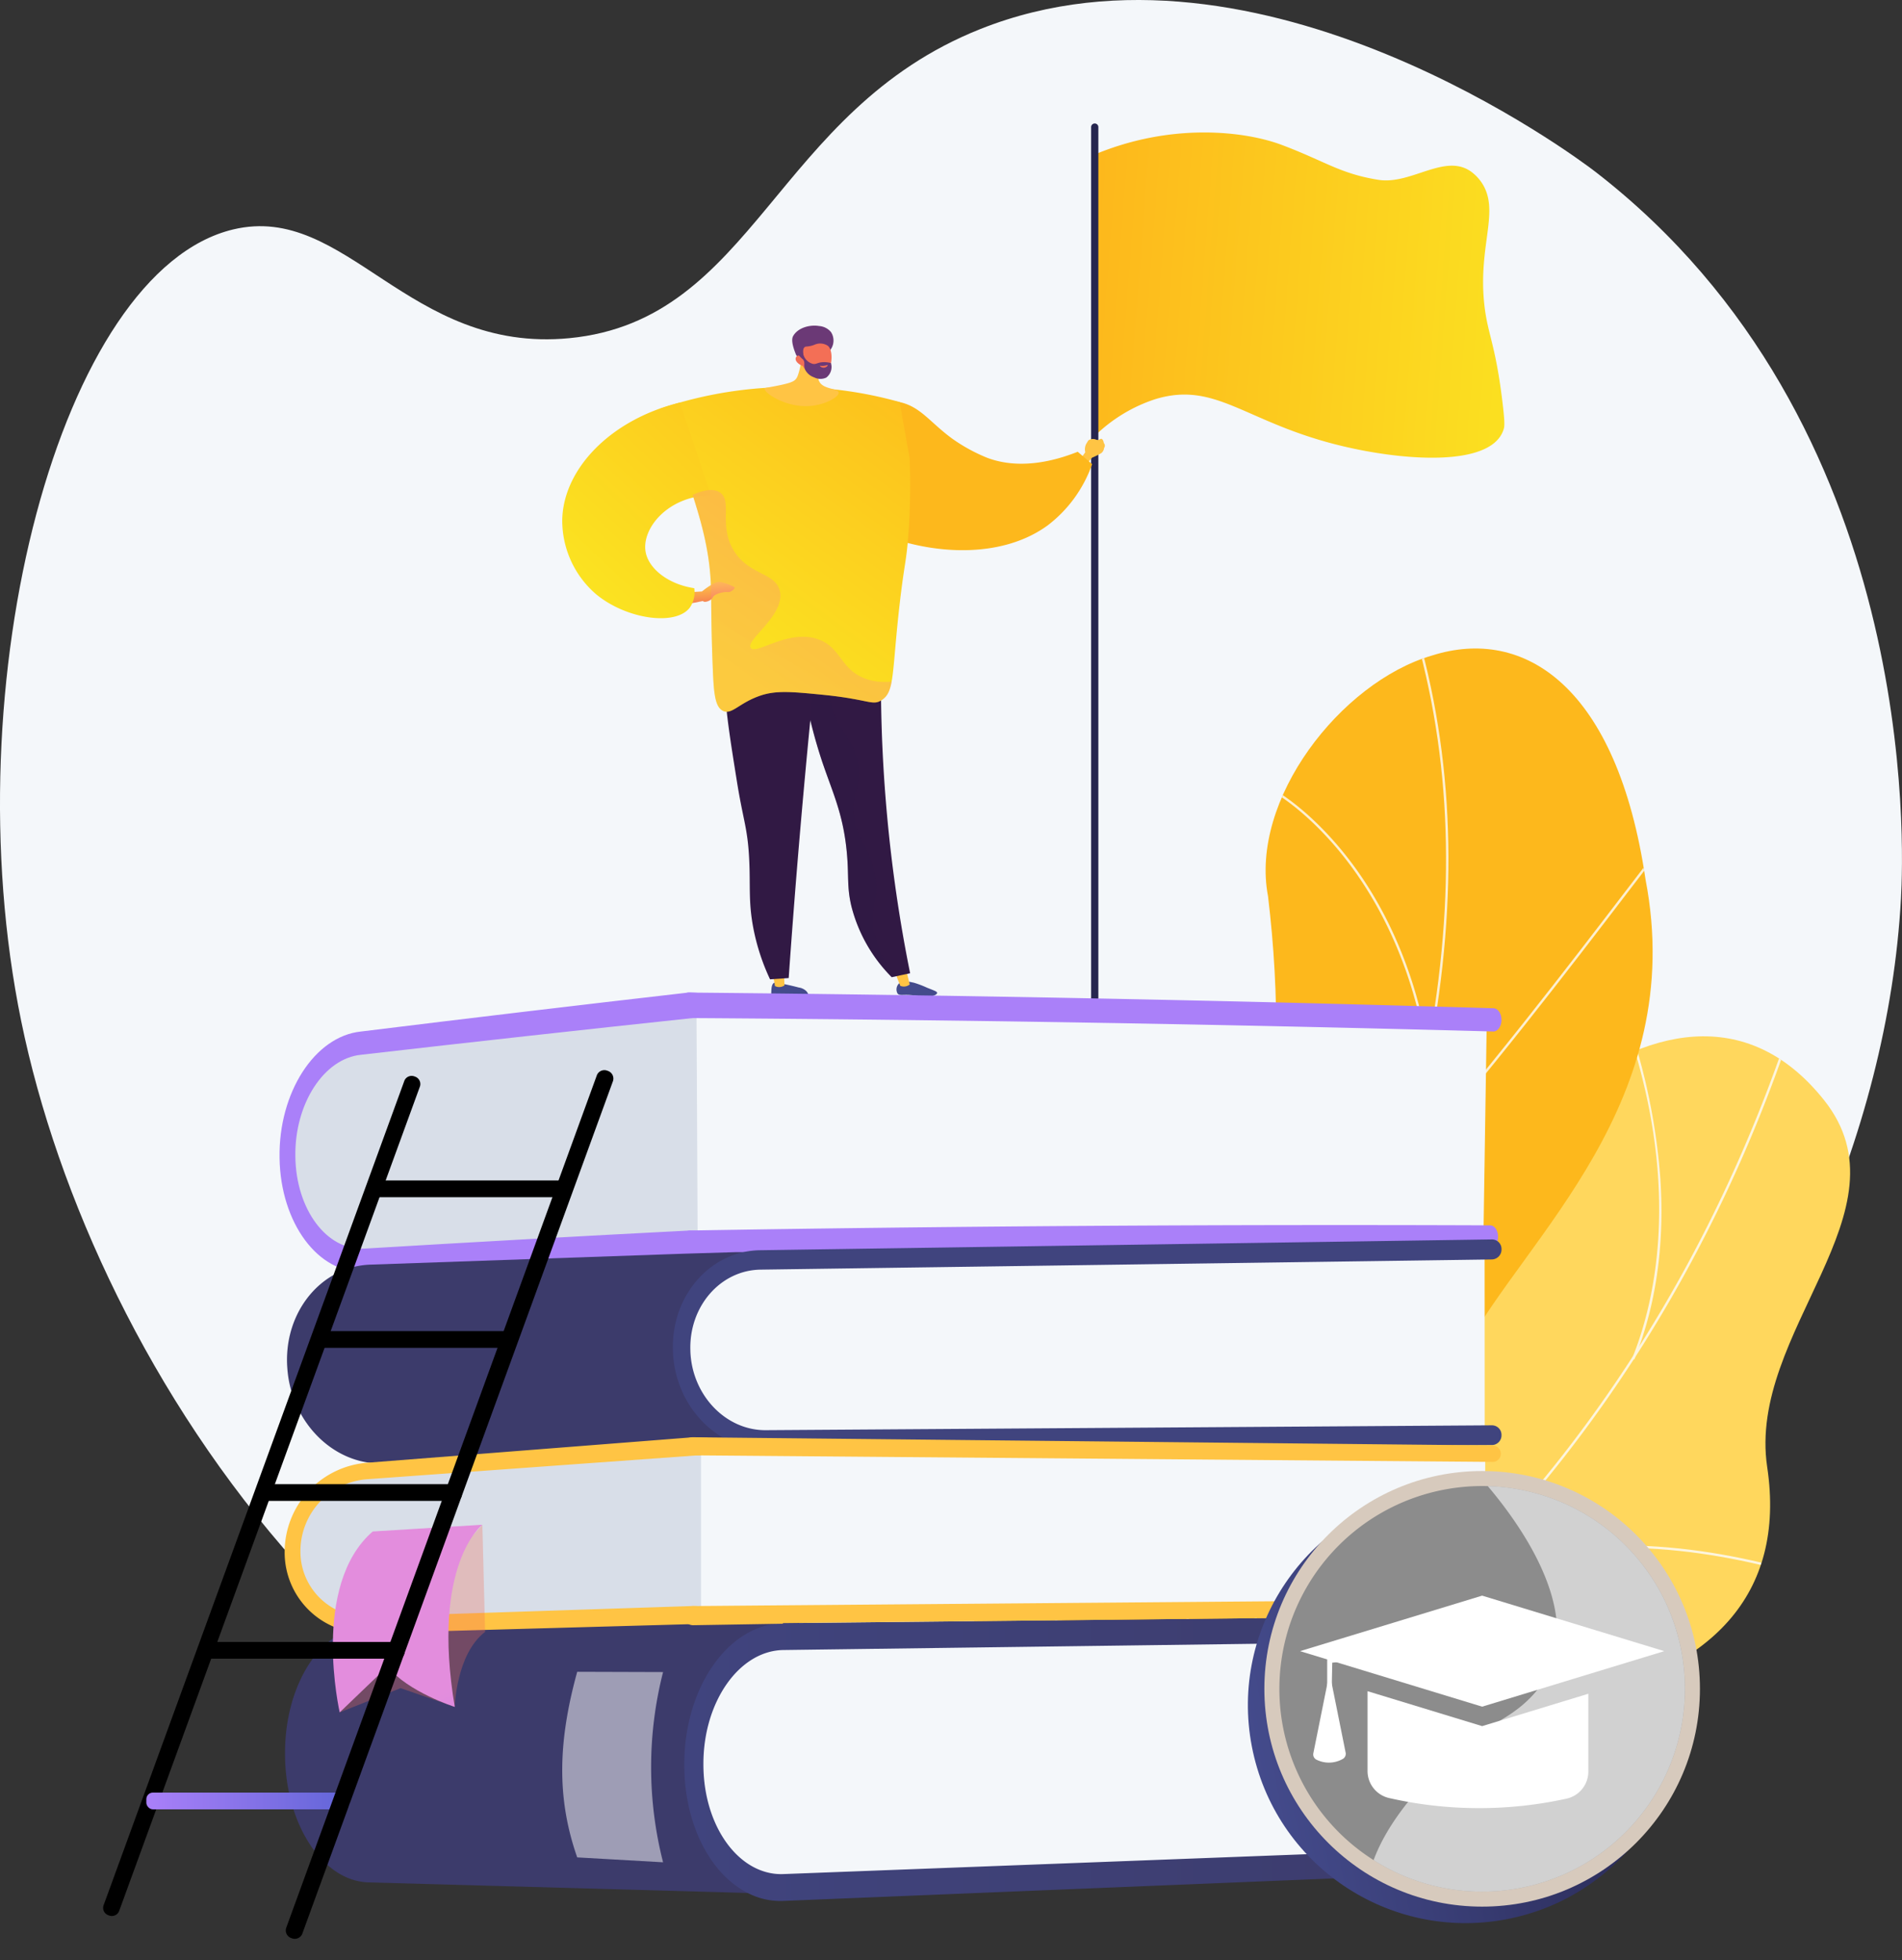 <svg xmlns="http://www.w3.org/2000/svg" xmlns:xlink="http://www.w3.org/1999/xlink" width="368" height="379.249" viewBox="0 0 368 379.249"><rect x="0" y="0" width="368" height="379.249" fill="#333333" stroke="none"/><defs><clipPath id="clip-path"><rect id="SVGID" width="218.341" height="240.082" fill="none"></rect></clipPath><clipPath id="clip-path-2"><path id="SVGID-2" data-name="SVGID" d="M-601.257-780.884c.021,18.618-.726,37.562-.806,56.311,9.81,4.076,21.449,8.632,27.686-3.033,8.671-16.218,40.714-13.183,54.943-8.958,17.609,5.229,56.723,12.994,56.67-14.017-.044-22.487-8.987-36.325,17.935-41.816s41.71-20.2,38-45.071c-3.908-26.177,28.088-49.58,10.963-71.032-29.837-37.379-79.571,18.962-88.681,55.671s-26.227,22.595-51.606,22.186c-34.646-.555-17.22,37.234-33.356,47.513C-582.165-775.07-588.681-779.4-601.257-780.884Z" transform="translate(602.063 920.796)" fill="none"></path></clipPath><clipPath id="clip-path-3"><path id="SVGID-3" data-name="SVGID" d="M-527.243-680.976q-20.434-3-40.815-6.948c-.221.2-4.687-29.411,9.378-44.941,27.815-30.083,9.079-57.083,3.735-73.081-8.553-22.56-4.169-49.979,20.678-44.844,24.208,4.422,27.88-45.414,23.7-83.806-3.567-18.687,14.064-41.36,31.658-46.541,17.961-5.741,35.886,6.01,41.379,43.256,8.316,43.126-23.158,69.133-34.812,90.754-11.468,21.225,15.208,38.4-6.263,57.206-18.061,16.711-40.823,28.723-32.5,49.713C-502.541-719.454-504.589-702.488-527.243-680.976Z" transform="translate(568.904 982.517)" fill="none"></path></clipPath><linearGradient id="linear-gradient" x1="1.122" y1="0.536" x2="0.01" y2="0.466" gradientUnits="objectBoundingBox"><stop offset="0" stop-color="#fbe421"></stop><stop offset="1" stop-color="#fdb81c"></stop></linearGradient><linearGradient id="linear-gradient-2" x1="-256.812" y1="563.564" x2="-256.212" y2="565.296" gradientUnits="objectBoundingBox"><stop offset="0" stop-color="#ffc444"></stop><stop offset="0.996" stop-color="#f36f56"></stop></linearGradient><linearGradient id="linear-gradient-3" x1="-24.175" y1="108.189" x2="-23.502" y2="105.326" xlink:href="#linear-gradient"></linearGradient><linearGradient id="linear-gradient-4" x1="229.293" y1="-4.017" x2="230.283" y2="-4.017" gradientUnits="objectBoundingBox"><stop offset="0" stop-color="#444b8c"></stop><stop offset="0.996" stop-color="#26264f"></stop></linearGradient><linearGradient id="linear-gradient-5" x1="472.056" y1="-13.158" x2="473.364" y2="-14.957" xlink:href="#linear-gradient-2"></linearGradient><linearGradient id="linear-gradient-6" x1="140.147" y1="-38.893" x2="141.113" y2="-38.893" xlink:href="#linear-gradient-4"></linearGradient><linearGradient id="linear-gradient-7" x1="350.437" y1="-26.176" x2="351.497" y2="-28.065" xlink:href="#linear-gradient-2"></linearGradient><linearGradient id="linear-gradient-8" x1="0.265" y1="0.845" x2="0.905" y2="-0.295" xlink:href="#linear-gradient"></linearGradient><linearGradient id="linear-gradient-9" x1="6.266" y1="-5.13" x2="6.321" y2="-6.899" xlink:href="#linear-gradient-2"></linearGradient><linearGradient id="linear-gradient-10" x1="95.681" y1="-24.782" x2="95.004" y2="-26.331" gradientUnits="objectBoundingBox"><stop offset="0" stop-color="#311944"></stop><stop offset="1" stop-color="#6b3976"></stop></linearGradient><linearGradient id="linear-gradient-11" x1="-49.166" y1="-42.902" x2="-49.201" y2="-39.74" xlink:href="#linear-gradient-2"></linearGradient><linearGradient id="linear-gradient-12" x1="112.942" y1="-34.493" x2="112.139" y2="-36.62" xlink:href="#linear-gradient-10"></linearGradient><linearGradient id="linear-gradient-13" x1="491.161" y1="-458.866" x2="491.344" y2="-453.964" gradientUnits="objectBoundingBox"><stop offset="0" stop-color="#ffc444"></stop><stop offset="1" stop-color="#f36f56"></stop></linearGradient><linearGradient id="linear-gradient-14" x1="0.422" y1="0.122" x2="0.581" y2="1.148" xlink:href="#linear-gradient-2"></linearGradient><linearGradient id="linear-gradient-15" x1="0.277" y1="0.954" x2="1.355" y2="-0.762" xlink:href="#linear-gradient"></linearGradient><linearGradient id="linear-gradient-16" x1="0.317" y1="0.83" x2="1.122" y2="-0.839" gradientUnits="objectBoundingBox"><stop offset="0" stop-color="#ff9085"></stop><stop offset="1" stop-color="#fb6fbb"></stop></linearGradient><linearGradient id="linear-gradient-17" x1="21.799" y1="0.49" x2="22.91" y2="0.511" gradientUnits="objectBoundingBox"><stop offset="0" stop-color="#aa80f9"></stop><stop offset="0.996" stop-color="#6165d7"></stop></linearGradient><linearGradient id="linear-gradient-18" x1="6.392" y1="-13.022" x2="4.638" y2="-16.469" xlink:href="#linear-gradient-17"></linearGradient><linearGradient id="linear-gradient-19" x1="6.452" y1="-16.489" x2="4.699" y2="-20.8" xlink:href="#linear-gradient-17"></linearGradient><linearGradient id="linear-gradient-20" x1="21.75" y1="-0.351" x2="21.445" y2="2.052" gradientUnits="objectBoundingBox"><stop offset="0" stop-color="#40447e"></stop><stop offset="0.996" stop-color="#3c3b6b"></stop></linearGradient><linearGradient id="linear-gradient-21" x1="12.7" y1="0.5" x2="13.7" y2="0.5" xlink:href="#linear-gradient-20"></linearGradient><linearGradient id="linear-gradient-22" x1="21.076" y1="-0.274" x2="20.725" y2="1.886" xlink:href="#linear-gradient-20"></linearGradient><linearGradient id="linear-gradient-23" x1="0" y1="0.5" x2="1" y2="0.5" xlink:href="#linear-gradient-20"></linearGradient><linearGradient id="linear-gradient-24" x1="21.878" y1="0.485" x2="22.989" y2="0.515" xlink:href="#linear-gradient-2"></linearGradient><linearGradient id="linear-gradient-25" x1="6.482" y1="-20.702" x2="4.73" y2="-26.103" xlink:href="#linear-gradient-2"></linearGradient><linearGradient id="linear-gradient-26" x1="-6.407" y1="-19.817" x2="-8.159" y2="-24.971" xlink:href="#linear-gradient-2"></linearGradient><linearGradient id="linear-gradient-27" x1="72.57" y1="0.755" x2="72.315" y2="0.459" xlink:href="#linear-gradient-2"></linearGradient><linearGradient id="linear-gradient-28" x1="0.683" y1="0.923" x2="1.256" y2="2.441" gradientUnits="objectBoundingBox"><stop offset="0.004" stop-color="#e38ddd"></stop><stop offset="1" stop-color="#9571f6"></stop></linearGradient><linearGradient id="linear-gradient-29" x1="0" y1="0.5" x2="1" y2="0.5" xlink:href="#linear-gradient-17"></linearGradient><linearGradient id="linear-gradient-31" x1="0" y1="0.5" x2="1" y2="0.5" xlink:href="#linear-gradient-4"></linearGradient></defs><g id="Group_55602" data-name="Group 55602" transform="translate(722.738 1085.727)"><path id="Path_109048" data-name="Path 109048" d="M-533.043-1080.115c-39.84,15.842-43.656,56.336-79.527,59.811-31.257,3.028-43.137-26.284-65.068-21.032-33.409,8-54.414,87.649-41,153.141,13.854,67.623,72.065,157.522,168.5,163.657,108.272,6.888,190.2-96.548,195.2-187.319.541-9.816,3.735-92.066-59.146-140.653C-417.221-1054.936-479.185-1101.529-533.043-1080.115Z" transform="translate(0 0)" fill="#f4f7fa"></path><g id="Group_54692" data-name="Group 54692" transform="translate(-579.24 -965.593)"><g id="Group_54691" data-name="Group 54691" transform="translate(0)" clip-path="url(#clip-path)"><g id="Group_54690" data-name="Group 54690" transform="translate(3.191 5.325)"><g id="Group_54685" data-name="Group 54685" transform="translate(0 75.026)"><g id="Group_54684" data-name="Group 54684"><path id="Path_109049" data-name="Path 109049" d="M-581.228-725.006c-2.449-1.157-6.756-5.833-7.376-7.515-4.127-11.193-13.216-31.647-8.634-43.4.781-2.007,10.539-.948,12.427-2.412,6.385-.834,8.651-.728,14.332-4.5,16.768-11.145-1.291-48.1,33.527-47.774,25.5.241,42.482,14.547,51.623-22.209s58.843-93.042,88.69-55.683c17.13,21.44-14.877,44.856-10.963,71.032,3.718,24.874-11.073,39.577-38,45.071s-17.964,19.315-17.936,41.818c.033,27.032-39,19.193-56.707,14.035C-534.506-740.694-573.623-741.646-581.228-725.006Z" transform="translate(602.831 920.797)" fill="#ffd75d"></path><g id="Group_54683" data-name="Group 54683"><g id="Group_54682" data-name="Group 54682" clip-path="url(#clip-path-2)"><g id="Group_54681" data-name="Group 54681" transform="translate(9.823 -7.003)" opacity="0.8" style="mix-blend-mode: soft-light;isolation: isolate"><path id="Path_109050" data-name="Path 109050" d="M-593.918-752.805l-.064-.458a217.392,217.392,0,0,0,64.561-19.649,225.175,225.175,0,0,0,54.126-37.032c31.875-29.34,56.473-68.206,71.135-112.4l.439.146c-14.688,44.266-39.329,83.2-71.26,112.592A225.614,225.614,0,0,1-529.219-772.5,217.837,217.837,0,0,1-593.918-752.805Z" transform="translate(593.982 927.466)" fill="#fcfdfe"></path><path id="Path_109051" data-name="Path 109051" d="M-471.887-766.7c-19.615-14.3-56.253-26.371-81.675-26.909l.01-.462c25.5.54,62.259,12.652,81.938,27Z" transform="translate(602.695 955.116)" fill="#fcfdfe"></path><path id="Path_109052" data-name="Path 109052" d="M-579.747-771.085l-.188-.422c12.071-5.411,20.943-16.713,26.368-33.595,3.976-12.371,6.043-27.4,6.143-44.658l.462,0c-.1,17.31-2.175,32.382-6.165,44.8C-558.593-787.948-567.549-776.551-579.747-771.085Z" transform="translate(597.01 943.112)" fill="#fcfdfe"></path><path id="Path_109053" data-name="Path 109053" d="M-492.442-831.764l-.21-.411c22.184-11.346,48.164-7.9,66.052-3l-.122.446C-444.531-839.6-470.389-843.042-492.442-831.764Z" transform="translate(615.826 945.266)" fill="#fcfdfe"></path><path id="Path_109054" data-name="Path 109054" d="M-462.044-857.046l-.429-.174c4.535-11.182,10.211-35.038-2.731-69.173l.433-.164A121.308,121.308,0,0,1-457-891.889C-456.177-879.051-457.874-867.328-462.044-857.046Z" transform="translate(621.743 926.557)" fill="#fcfdfe"></path></g></g></g></g></g><g id="Group_54689" data-name="Group 54689" transform="translate(40.308)"><g id="Group_54688" data-name="Group 54688"><g id="Group_54687" data-name="Group 54687" clip-path="url(#clip-path-3)"><path id="Path_109055" data-name="Path 109055" d="M-527.243-680.976q-20.434-3-40.815-6.948c-.221.2-4.687-29.411,9.378-44.941,27.815-30.083,9.079-57.083,3.735-73.081-8.466-22.543-4.014-46.955,18.93-47.316,25.448-.9,30.062-43.019,25.45-81.334-3.567-18.687,14.064-41.36,31.658-46.541,17.961-5.741,35.886,6.01,41.379,43.256,8.316,43.126-23.158,69.133-34.812,90.754-11.468,21.225,15.208,38.4-6.263,57.206-18.061,16.711-40.823,28.723-32.5,49.713C-502.541-719.454-504.589-702.488-527.243-680.976Z" transform="translate(568.904 982.517)" fill="#fdb81c"></path><g id="Group_54686" data-name="Group 54686" transform="translate(6.926 -9.147)" opacity="0.8" style="mix-blend-mode: soft-light;isolation: isolate"><path id="Path_109056" data-name="Path 109056" d="M-549.573-677.6l-.463,0c0-.263,13.01-62.54,35.459-123.171,3.1-9.819,6.468-19.72,9.725-29.3,8.722-25.641,17.74-52.156,22.024-78.559,4.788-29.514,3.081-56.1-5.217-81.267l.44-.145c8.322,25.243,10.033,51.9,5.233,81.486-4.289,26.441-13.314,52.974-22.042,78.633-3.255,9.574-6.622,19.473-9.726,29.3C-536.507-740.213-549.544-677.953-549.573-677.6Z" transform="translate(566.045 990.042)" fill="#fcfdfe"></path><path id="Path_109057" data-name="Path 109057" d="M-499.468-887.832l-.344-.309C-484.623-905.017-466.3-929-456.455-941.88c7.682-10.053,7.952-10.333,8.25-10.286l-.072.457.035-.229.088.209c-.387.254-3.717,4.612-7.933,10.129C-465.935-928.711-484.267-904.721-499.468-887.832Z" transform="translate(576.872 998.206)" fill="#fcfdfe"></path><path id="Path_109058" data-name="Path 109058" d="M-490.179-909.142c-3.148-19.376-11.133-32.114-17.279-39.39-6.844-8.1-13.01-11.515-13.632-11.572a.174.174,0,0,0,.1-.032l-.256-.385c.121-.08.28-.057.627.095,1.679.729,7.955,4.656,14.54,12.841,8.3,10.313,13.953,23.581,16.356,38.368Z" transform="translate(572.252 996.396)" fill="#fcfdfe"></path><path id="Path_109059" data-name="Path 109059" d="M-525.375-785.849l-.46-.055c2.143-18-2.052-37.364-12.468-57.549A167.423,167.423,0,0,0-558.888-874.1c-.569-.678-.8-.958-.868-1.071l.4-.232c.048.083.39.49.822,1.005a167.882,167.882,0,0,1,20.644,30.734C-527.432-823.4-523.221-803.944-525.375-785.849Z" transform="translate(563.95 1014.755)" fill="#fcfdfe"></path><path id="Path_109060" data-name="Path 109060" d="M-526.347-812.3l-.394-.243c16.32-26.367,50.721-28.2,51.015-28.111l.173.216-.159.227-.073-.215-.022.225h-.006C-476.416-840.2-510.168-838.441-526.347-812.3Zm50.488-28.348.073.219Z" transform="translate(571.067 1022.245)" fill="#fcfdfe"></path><path id="Path_109061" data-name="Path 109061" d="M-544.461-733.994l-.462-.017c.288-7.842-2.514-21.206-17.5-40.345-.8-1.022-.8-1.022-.782-1.158l.458.066-.23-.033.214-.083c.04.077.348.469.7.924C-546.985-755.392-544.17-741.912-544.461-733.994Z" transform="translate(563.206 1036.277)" fill="#fcfdfe"></path><path id="Path_109062" data-name="Path 109062" d="M-544.859-748.322l-.444-.129c1.724-5.951,8.514-17.611,34.611-28.847.362-.156.6-.255.678-.3l.211.412c-.086.045-.329.149-.707.312C-536.432-765.712-543.158-754.195-544.859-748.322Z" transform="translate(567.065 1035.839)" fill="#fcfdfe"></path></g></g></g></g></g></g></g><g id="Group_54699" data-name="Group 54699" transform="translate(-613.955 -1061.84)"><g id="Group_54695" data-name="Group 54695" transform="translate(102.323 0)"><g id="Group_54694" data-name="Group 54694"><path id="Path_109063" data-name="Path 109063" d="M-548.588-1060.305c14.973-6.314,29.253-4.611,36.382-1.928,8.428,3.171,11.223,5.552,18.685,6.749,6.632,1.065,13.517-5.853,18.686-.964a8.179,8.179,0,0,1,1.257,1.447c3.7,5.443-.671,12.017.54,23.5.619,5.876,2.117,7.507,3.5,18.8.526,4.295.417,4.927.27,5.424-2.266,7.62-20.233,6.181-32.879,2.892-17.435-4.533-23.047-12.136-34.5-8.678a30.162,30.162,0,0,0-11.858,7.232C-547.33-1023.905-549.756-1042.227-548.588-1060.305Z" transform="translate(549.103 1066.385)" fill="url(#linear-gradient)"></path><g id="Group_54693" data-name="Group 54693"><path id="Path_109064" data-name="Path 109064" d="M-548.365-890.343a.7.7,0,0,1-.7-.705v-174.323a.7.7,0,0,1,.7-.705.7.7,0,0,1,.7.705v174.323A.7.7,0,0,1-548.365-890.343Z" transform="translate(549.07 1066.076)" fill="#26264f"></path></g></g></g><g id="Group_54698" data-name="Group 54698" transform="translate(0 39.114)"><path id="Path_109065" data-name="Path 109065" d="M-551.033-1011.528l1.261-1.759a2.349,2.349,0,0,1,.168-1.6l.411-.676a1.545,1.545,0,0,1,1.557-.149.771.771,0,0,0,.688-.086c.6-.417.766.732.766.732a.754.754,0,0,1,.045.957,1.451,1.451,0,0,1-.54.991,15.1,15.1,0,0,1-1.8.888l-1.41,1.7Z" transform="translate(650.97 1037.782)" fill="url(#linear-gradient-2)"></path><path id="Path_109066" data-name="Path 109066" d="M-542.256-1012.081c-9.018,3.592-14.8,2.187-17.5,1.173a33.3,33.3,0,0,1-6.635-3.605c-4.585-3.3-6.38-6.575-10.9-7.285a10.5,10.5,0,0,0-2.458-.1c-6.519.577-13.777,9.2-12.844,14.943,1.618,9.948,29.314,20.193,44.523,9.119a25.474,25.474,0,0,0,8.6-11.854Z" transform="translate(641.992 1036.479)" fill="url(#linear-gradient-3)"></path><path id="Path_109067" data-name="Path 109067" d="M-599.56-929.208c-.371.342-.394,1.138-.41,1.659a1.283,1.283,0,0,0,.021.429c.225.585,1.385.576,3.209.652,2.883.118,3.75.292,3.948-.148.186-.413-.363-1.036-.424-1.1a2.646,2.646,0,0,0-1.464-.683c-1.378-.362-2.307-.549-2.588-.607C-599.022-929.367-599.315-929.432-599.56-929.208Z" transform="translate(640.419 1056.439)" fill="url(#linear-gradient-4)"></path><path id="Path_109068" data-name="Path 109068" d="M-597.563-931.6l.112,3.282a1.778,1.778,0,0,1-1.836.127l-.565-3.25Z" transform="translate(640.446 1055.953)" fill="url(#linear-gradient-5)"></path><path id="Path_109069" data-name="Path 109069" d="M-579.568-929.122a1.614,1.614,0,0,0-.271,1.929c.376.481,1,.168,2.7.31,1.825.152,2.279.609,3.54.333.509-.112,1.412-.4,1.415-.76,0-.253-.443-.407-1.922-.992a19.22,19.22,0,0,0-2.539-.969C-577.779-929.521-578.914-929.772-579.568-929.122Z" transform="translate(644.714 1056.397)" fill="url(#linear-gradient-6)"></path><path id="Path_109070" data-name="Path 109070" d="M-578.158-931.6l.754,3.1a1.776,1.776,0,0,1-1.82.267l-1.2-3.033Z" transform="translate(644.633 1055.953)" fill="url(#linear-gradient-7)"></path><path id="Path_109071" data-name="Path 109071" d="M-579.413-986.9a286.015,286.015,0,0,0,.678,34.424A285.847,285.847,0,0,0-574-918.741l-3.559.756a29.788,29.788,0,0,1-7.807-13.732c-.918-3.879-.439-5.823-.9-10.56-.733-7.542-2.818-11.583-4.866-17.744a99.448,99.448,0,0,1-4.715-24.332Z" transform="translate(641.309 1044.032)" fill="#311944"></path><path id="Path_109072" data-name="Path 109072" d="M-581.051-939.159c-1.306-5.173-3.823-6.541-3.912-11.425-.064-3.455,1.178-3.737,1.1-7.043-.125-5.014-3.063-7.645-4.539-10.8-1.558-3.332-2.156-8.683,2.045-17.584l-9.484,1.468a99.449,99.449,0,0,0,4.715,24.332c2.048,6.16,4.133,10.2,4.866,17.744.459,4.737-.02,6.681.9,10.56a29.788,29.788,0,0,0,7.807,13.732l.906-.192a17.5,17.5,0,0,1-4.4-9.524C-581.5-932.18-579.734-933.943-581.051-939.159Z" transform="translate(641.309 1044.222)" fill="#311944" opacity="0.3" style="mix-blend-mode: multiply;isolation: isolate"></path><path id="Path_109073" data-name="Path 109073" d="M-588.793-987.387q-2.117,19.494-3.878,39.729-1.313,15.181-2.347,29.99l-3.608.25a41.808,41.808,0,0,1-3.222-9.846c-1-5.184-.546-8.206-.822-13.538-.31-5.979-1.152-7.324-2.368-14.91-2.465-15.4-3.7-23.1.213-27.637C-603.556-984.824-599.629-988.481-588.793-987.387Z" transform="translate(638.832 1043.882)" fill="#311944"></path><path id="Path_109074" data-name="Path 109074" d="M-617.7-1019.92a78.8,78.8,0,0,1,28.532-4.144,78.008,78.008,0,0,1,17.843,2.835q.97,5.426,1.94,10.851a129.186,129.186,0,0,1-.21,14.346c-.407,5.8-.807,5.892-1.741,14.086-1.522,13.359-.885,16.849-3.57,18.455-1.746,1.043-2.378-.216-11.289-1.1-5.976-.592-9.026-.868-12.051.157-4.121,1.394-5.5,3.735-7.2,2.973-1.63-.73-1.838-3.545-2.034-8.45-.3-7.569-.286-12.715-.314-14.557-.129-8.448-2.268-14.9-5.008-23.163A111.744,111.744,0,0,0-617.7-1019.92Z" transform="translate(636.597 1036.005)" fill="url(#linear-gradient-8)"></path><g id="Group_54697" data-name="Group 54697" transform="translate(39.171)"><path id="Path_109075" data-name="Path 109075" d="M-593.572-1030.962a24.806,24.806,0,0,1-.708,4.938c-.328,1.307-.531,1.639-.782,1.9-.378.4-.935.719-4.017,1.311-1.679.322-1.89.3-1.936.462-.221.792,4.149,3.766,8.848,3.356,2.876-.25,5.561-1.741,5.447-2.6s-2.99-.559-3.757-2.162c-.534-1.115.212-2.617,1.062-3.849C-590.1-1029.071-592.889-1029.5-593.572-1030.962Z" transform="translate(601.023 1034.532)" fill="url(#linear-gradient-9)"></path><g id="Group_54696" data-name="Group 54696" transform="translate(5.328)"><path id="Path_109076" data-name="Path 109076" d="M-589.263-1029.207a3.005,3.005,0,0,0,.124-3.448,3.273,3.273,0,0,0-2.294-1.169c-1.812-.309-4.155.331-5.045,1.966-.528.97.389,3.091.529,3.472.16.43.482.592.771.926.4.464,1.024,1.2,2.042,2.428a7.537,7.537,0,0,1,.48-1.216,6.678,6.678,0,0,1,.943-1.407C-590.7-1028.765-589.946-1028.393-589.263-1029.207Z" transform="translate(596.639 1033.899)" fill="url(#linear-gradient-10)"></path><path id="Path_109077" data-name="Path 109077" d="M-594.742-1026.714a4.08,4.08,0,0,0,3.49,2c2.144-.024,2.713-4.8,1.4-5.892a2.7,2.7,0,0,0-2.1-.384c-.444.1-.6.274-1.332.421-.672.137-.856.053-1.066.211-.261.2-.473.7-.129,2.128a1.168,1.168,0,0,0-1.223-.474.739.739,0,0,0-.3.262C-596.322-1027.907-595.859-1027.181-594.742-1026.714Z" transform="translate(596.756 1034.513)" fill="url(#linear-gradient-11)"></path><path id="Path_109078" data-name="Path 109078" d="M-594.456-1030.716c.1.083-.236.45-.288.993a2.619,2.619,0,0,0,1.984,2.545c.642.1.84-.281,1.912-.337a4.89,4.89,0,0,1,1.551.173,2.574,2.574,0,0,1-.907,2.809,2.679,2.679,0,0,1-2.35-.044,3.065,3.065,0,0,1-1.682-1.38c-.471-.94.068-1.462-.495-2.111a4.95,4.95,0,0,1-1.025-1.106,2.958,2.958,0,0,1-.2-.417C-595.367-1030.146-594.6-1030.835-594.456-1030.716Z" transform="translate(596.788 1034.582)" fill="url(#linear-gradient-12)"></path><path id="Path_109079" data-name="Path 109079" d="M-590.893-1027.622a2.61,2.61,0,0,1-1.27.129c-.039,0-.083,0-.088.026a.979.979,0,0,0,.949.333c.34-.075.618-.379.576-.462C-590.742-1027.632-590.818-1027.631-590.893-1027.622Z" transform="translate(597.585 1035.251)" fill="url(#linear-gradient-13)"></path></g></g><path id="Path_109080" data-name="Path 109080" d="M-612.676-991.146l2.15-.12s2.357-1.972,3.429-1.848a9.226,9.226,0,0,1,2.872,1.022c.2.157-.587,1.031-1.37.946s-2.528.338-2.841,1.027-1.668,1.1-1.9.7l-2.891.574Z" transform="translate(637.563 1042.69)" fill="url(#linear-gradient-14)"></path><path id="Path_109081" data-name="Path 109081" d="M-607.709-985.747a5.2,5.2,0,0,1-.874,3.784c-2.843,3.642-12.5,2.153-18.245-2.725a18.8,18.8,0,0,1-6.417-14.242c.163-9.8,9.248-19.41,22.763-22.729q3,8.969,6,17.941c-8.331.126-13.394,6.407-12.643,10.891C-616.565-989.485-612.669-986.481-607.709-985.747Z" transform="translate(633.247 1036.538)" fill="url(#linear-gradient-15)"></path><path id="Path_109082" data-name="Path 109082" d="M-579.495-971.412c-4.383-1.87-4.358-5.74-8.452-7.355-5.842-2.3-12.3,3.05-13.3,1.564-1.049-1.545,6.66-6.282,5.634-10.955-.814-3.714-6.2-3.056-9.078-8.138-2.734-4.822-.083-9.281-2.5-10.956-.868-.6-2.4-.839-5.3.44,2.024,6.322,3.476,11.9,3.581,18.81.028,1.841.01,6.987.314,14.556.2,4.906.4,7.72,2.034,8.451,1.7.762,3.079-1.579,7.2-2.973,3.026-1.025,6.075-.749,12.051-.157,8.911.884,9.543,2.143,11.289,1.1,1.138-.681,1.679-1.7,2.04-3.666A10.884,10.884,0,0,1-579.495-971.412Z" transform="translate(637.719 1039.538)" opacity="0.3" fill="url(#linear-gradient-16)" style="mix-blend-mode: multiply;isolation: isolate"></path></g></g><g id="Group_54709" data-name="Group 54709" transform="translate(-668.654 -893.71)"><g id="Group_54702" data-name="Group 54702" transform="translate(0)"><g id="Group_54700" data-name="Group 54700"><path id="Path_109083" data-name="Path 109083" d="M-588.922-879.384q-37.217,1.322-74.409,3.013c-6.833.31-12.4-7.238-12.553-16.866q-.051-3.268-.1-6.533c-.152-9.629,5.206-18,12.078-18.7q37.372-3.787,74.811-7.2Q-589.008-902.525-588.922-879.384Z" transform="translate(678.732 928.215)" fill="#d8dee8"></path><path id="Path_109084" data-name="Path 109084" d="M-598.9-876.788q-31.5,1.4-62.983,3.074c-8.905.377-16.156-9.482-16.358-21.99,0-.046,0-.091,0-.138-.2-12.508,6.768-23.443,15.729-24.375q31.644-3.9,63.35-7.54c1.113-.107,14.024,1.008,14.028,2.38s-12.039,2.452-13.143,2.553q-32.115,3.415-64.174,7.1c-7.235.708-12.89,9.524-12.733,19.649,0,.045,0,.091,0,.137.159,10.124,6.041,18.071,13.24,17.724q31.495-1.887,63.018-3.507c1.1-.05,13.939,1.29,13.943,2.662S-597.795-876.833-598.9-876.788Z" transform="translate(678.246 927.763)" fill="url(#linear-gradient-17)"></path></g><g id="Group_54701" data-name="Group 54701" transform="translate(77.189 0.007)"><path id="Path_109085" data-name="Path 109085" d="M-459.62-880.882q-76.03-.177-152.031,1.189-.115-23.076-.229-46.153,76.475.617,152.907,2.784Q-459.3-901.973-459.62-880.882Z" transform="translate(615.363 928.169)" fill="#f4f7fa"></path><path id="Path_109086" data-name="Path 109086" d="M-457.128-920.226q-77.826-2.106-155.7-2.6a2.274,2.274,0,0,1-1.919-2.479,2.2,2.2,0,0,1,1.894-2.45q77.921.713,155.793,3.036c.875.025,1.568,1.053,1.549,2.292S-456.254-920.2-457.128-920.226Z" transform="translate(614.745 927.757)" fill="url(#linear-gradient-18)"></path><path id="Path_109087" data-name="Path 109087" d="M-457.824-886.2q-77.422-.084-154.808,1.431a2.2,2.2,0,0,1-1.909-2.43,2.271,2.271,0,0,1,1.883-2.5q77.434-1.3,154.9-1c.87,0,1.56,1.011,1.54,2.253S-456.953-886.2-457.824-886.2Z" transform="translate(614.789 935.735)" fill="url(#linear-gradient-19)"></path></g></g><g id="Group_54704" data-name="Group 54704" transform="translate(1.447 47.763)"><path id="Path_109088" data-name="Path 109088" d="M-587.719-886.372h-.013l-2.35-.018-10.233.31-60.427,2.108a15.532,15.532,0,0,0-5.1.977c-6.962,2.622-11.7,10.11-11.176,18.747l.01.112c.574,9.558,7.4,17.29,15.747,18.474a15.494,15.494,0,0,0,2.632.152l50.593-1.975,8.012-.315,3.085-.12,8.9-.4,1.86-.123h.013l.633.026,1.291-.027.038-.367.147-1.623.019-.2.12-1.321,2.849-31.118.18-1.97.084-.939.078-.745Z" transform="translate(677.055 888.848)" fill="url(#linear-gradient-20)"></path><g id="Group_54703" data-name="Group 54703" transform="translate(74.652)"><path id="Path_109089" data-name="Path 109089" d="M-459.093-850.913l-133.326.836c-11.092.069-20.273-6.391-20.558-14.457l-.194-5.487c-.287-8.114,8.5-14.843,19.674-15.005l134.379-1.932Z" transform="translate(616.174 888.796)" fill="#f4f7fa"></path><path id="Path_109090" data-name="Path 109090" d="M-457.122-848.689l-140.425.82c-9.607.056-17.7-8.417-18.078-18.932l0-.115c-.382-10.566,7.156-19.315,16.844-19.459l141.646-2.094a1.852,1.852,0,0,1,1.823,1.913,1.915,1.915,0,0,1-1.821,1.964l-141.528,1.969c-7.806.108-13.89,7.151-13.589,15.671l0,.115c.3,8.487,6.83,15.326,14.583,15.274l140.542-.941a1.845,1.845,0,0,1,1.809,1.9A1.873,1.873,0,0,1-457.122-848.689Z" transform="translate(615.642 888.47)" fill="url(#linear-gradient-21)"></path></g></g><g id="Group_54708" data-name="Group 54708" transform="translate(0.992 86.036)"><path id="Path_109091" data-name="Path 109091" d="M-585.763-828.94l-2.206.073-8.058.274-4.3.148-36.835,1.244-1.545.056-6.994.236-11.2.379-4.528.153a11.127,11.127,0,0,0-4.1.874,12.9,12.9,0,0,0-2.529,1.425c-5.537,3.922-9.314,12.425-9.314,22.185v.148c0,13.318,7.066,24.48,15.975,24.888l73.456,2.05,4.673.129.254-2.6.128-1.263,4.338-43.289.305-2.493.327-2.7v0l.115-1.726.02-.448Z" transform="translate(677.441 862.972)" fill="url(#linear-gradient-22)"></path><g id="Group_54705" data-name="Group 54705" transform="translate(77.32 34.517)"><path id="Path_109092" data-name="Path 109092" d="M-459.429-826.69v44.922l-36.623,1.449-93.03,3.667a22.805,22.805,0,0,1-8.242-1.174c-8.1-2.753-13.833-9.96-13.833-18.647v-7.753c0-10.3,8.092-18.929,18.575-20.645a23.442,23.442,0,0,1,3.542-.31l81.537-.948Z" transform="translate(614.395 828.998)" fill="#f4f7fa"></path><path id="Path_109093" data-name="Path 109093" d="M-455.839-781.47c0,1.319-.707,2.419-1.577,2.456l-35.129,1.438L-594.693-773.4a13.684,13.684,0,0,1-6.863-1.545c-7.207-3.636-12.265-13.263-12.265-24.749v-.162c0-14.877,8.56-27.084,19.116-27.279l.063,0,2.939-.032,85.816-.9,48.471-.52h.009c.866,0,1.568,1.086,1.568,2.4s-.707,2.414-1.577,2.422l-1.254.026-49.024.65-84.556,1.117-2.38.033c-8.539.111-15.49,9.974-15.49,21.987v.162c0,11.112,5.938,20.081,13.594,21.108a10.919,10.919,0,0,0,1.865.088l96.864-3.677,39.136-1.485,1.25-.046C-456.542-783.834-455.839-782.792-455.839-781.47Z" transform="translate(613.821 828.589)" fill="url(#linear-gradient-23)"></path></g><g id="Group_54706" data-name="Group 54706"><path id="Path_109094" data-name="Path 109094" d="M-588.45-822.648l-74.4,1.676a11.968,11.968,0,0,1-12.289-12.089v-4.634a13.267,13.267,0,0,1,12.289-13.132l74.4-4.645Z" transform="translate(677.924 857.311)" fill="#d8dee8"></path><path id="Path_109095" data-name="Path 109095" d="M-598.424-820.834l-62.995,1.761a15.626,15.626,0,0,1-16.01-15.762v-.1a17.323,17.323,0,0,1,16.01-17.12l62.995-4.927c1.1-.069,13.919.76,13.919,1.73s-11.969,1.707-13.066,1.772l-63.848,4.613a13.958,13.958,0,0,0-12.958,13.8v.1a12.591,12.591,0,0,0,12.958,12.7l62.995-2.068c1.1-.029,13.919.959,13.919,1.929S-597.32-820.86-598.424-820.834Z" transform="translate(677.429 856.984)" fill="url(#linear-gradient-24)"></path></g><g id="Group_54707" data-name="Group 54707" transform="translate(77.111 0.004)"><path id="Path_109096" data-name="Path 109096" d="M-459.429-854.208v29.915l-46.379.43-86.369.8-7.041.065-3.037.028-8.059.074-.843.009v-32.728l8.2.014h.009l4.145.072.393.02,36.327.345Z" transform="translate(614.604 857.275)" fill="#f4f7fa"></path><path id="Path_109097" data-name="Path 109097" d="M-457.378-852.211-612.1-853.486a1.844,1.844,0,0,1-1.894-1.765,1.805,1.805,0,0,1,1.894-1.73l154.722,1.582a1.6,1.6,0,0,1,1.574,1.609A1.568,1.568,0,0,1-457.378-852.211Z" transform="translate(613.993 856.981)" fill="url(#linear-gradient-25)"></path><path id="Path_109098" data-name="Path 109098" d="M-455.8-829.615a1.577,1.577,0,0,1-1.568,1.584h-.008l-48.484.52-85.828.892-2.965.034-.116.117-17.329.287h-.018a1.956,1.956,0,0,1-1.791-1.315,2.366,2.366,0,0,1-.079-.47c0-.033,0-.092,0-.13a1.852,1.852,0,0,1,1.891-1.785h.061l1.507-.018,8.9-.077,97.383-.8,45.616-.38,1.254-.022A1.556,1.556,0,0,1-455.8-829.615Z" transform="translate(613.993 862.543)" fill="url(#linear-gradient-26)"></path></g><path id="Path_109099" data-name="Path 109099" d="M-613.737-782.8l-16.611-.949c-4.015-11.443-3.711-22.479,0-35.905l16.611.051A74.33,74.33,0,0,0-613.737-782.8Z" transform="translate(686.953 865.032)" fill="#fff" opacity="0.5" style="mix-blend-mode: soft-light;isolation: isolate"></path><path id="Path_109100" data-name="Path 109100" d="M-640.5-822.333l-.528-20.721-19.07,20.993s-10.3,5.554-8.535,15.305l11.789-4.69,10.471,3.629S-646.109-818.059-640.5-822.333Z" transform="translate(679.282 859.987)" opacity="0.3" fill="url(#linear-gradient-27)" style="mix-blend-mode: multiply;isolation: isolate"></path><path id="Path_109101" data-name="Path 109101" d="M-662.041-841.757l21.213-1.3s-9.977,7.58-5.345,35.237c0,0-9.069-2.881-13.014-7.813l-9.246,8.874S-674.077-831.344-662.041-841.757Z" transform="translate(679.083 859.987)" fill="url(#linear-gradient-28)"></path></g></g><g id="Group_54710" data-name="Group 54710" transform="translate(-702.8 -878.676)"><path id="Path_109102" data-name="Path 109102" d="M-646.029-914.374a1.519,1.519,0,0,0-1.991.777L-706.26-753.966a1.516,1.516,0,0,0,1.023,1.874,1.517,1.517,0,0,0,1.99-.778l58.24-159.63A1.517,1.517,0,0,0-646.029-914.374Z" transform="translate(706.336 915.592)"></path><rect id="Rectangle_6358" data-name="Rectangle 6358" width="39.32" height="3.238" rx="1.261" transform="translate(51.397 21.329)"></rect><rect id="Rectangle_6359" data-name="Rectangle 6359" width="39.32" height="3.238" rx="1.261" transform="translate(40.757 50.472)"></rect><rect id="Rectangle_6360" data-name="Rectangle 6360" width="39.32" height="3.238" rx="1.261" transform="translate(30.118 80.077)"></rect><rect id="Rectangle_6361" data-name="Rectangle 6361" width="39.32" height="3.238" rx="1.261" transform="translate(19.016 110.608)"></rect><rect id="Rectangle_6362" data-name="Rectangle 6362" width="39.32" height="3.238" rx="1.261" transform="translate(8.376 139.751)" fill="url(#linear-gradient-29)"></rect><path id="Path_109103" data-name="Path 109103" d="M-614.983-915.282a1.566,1.566,0,0,0-2.055.8L-677.187-749.42a1.566,1.566,0,0,0,1.056,1.938,1.566,1.566,0,0,0,2.056-.8l60.15-165.059A1.567,1.567,0,0,0-614.983-915.282Z" transform="translate(712.602 915.395)"></path></g><g id="Group_54714" data-name="Group 54714" transform="translate(-488.494 -805.169)"><path id="Path_109104" data-name="Path 109104" d="M-477.374-818.769v39.977l1.347-.046c.869-.033,1.623,1.009,1.623,2.332s-.684,2.419-1.553,2.457l-35.118,1.438c-.981-.735-1.923-1.517-2.834-2.335-.837-.755-1.649-1.541-2.426-2.359a42.006,42.006,0,0,1-11.577-28.987,41.8,41.8,0,0,1,1.7-11.828q.381-1.34.861-2.637.43-1.18.935-2.323c.241-.554.495-1.1.758-1.647s.555-1.1.856-1.646a42.475,42.475,0,0,1,8.882-11.245,41.846,41.846,0,0,1,31.234-13.989,36.367,36.367,0,0,1,5.315.346v24.508l1.347-.01a1.607,1.607,0,0,1,1.623,1.578,1.588,1.588,0,0,1-1.545,1.609c.865,0,1.58,1.059,1.58,2.378s-.795,2.4-1.664,2.411Z" transform="translate(530.493 855.638)" opacity="0.3" fill="url(#linear-gradient-23)" style="mix-blend-mode: multiply;isolation: isolate"></path><g id="Group_54713" data-name="Group 54713" transform="translate(0 0)"><circle id="Ellipse_485" data-name="Ellipse 485" cx="42.137" cy="42.137" r="42.137" transform="matrix(0.982, -0.189, 0.189, 0.982, 0, 15.937)" fill="url(#linear-gradient-31)"></circle><g id="Group_54712" data-name="Group 54712" transform="translate(10.386 4.03)"><circle id="Ellipse_486" data-name="Ellipse 486" cx="42.137" cy="42.137" r="42.137" fill="#d7cabd"></circle><path id="Path_109105" data-name="Path 109105" d="M-440.637-809.987a39.231,39.231,0,0,1-39.231,39.231,39.015,39.015,0,0,1-21-6.095A39.188,39.188,0,0,1-519.1-809.987a39.229,39.229,0,0,1,39.231-39.231c.362,0,.722,0,1.081.016A39.23,39.23,0,0,1-440.637-809.987Z" transform="translate(522.006 852.124)" fill="#8c8c8c"></path><g id="Group_54711" data-name="Group 54711" transform="translate(6.905 24.109)"><path id="Path_109106" data-name="Path 109106" d="M-480.578-831.775l-35.233,10.739,35.233,10.739,35.232-10.739Z" transform="translate(515.81 831.775)" fill="#fff"></path><path id="Path_109107" data-name="Path 109107" d="M-482.894-809.809l-22.174-6.759v15.44a5.367,5.367,0,0,0,4.251,5.251,78.77,78.77,0,0,0,34.323.083,5.355,5.355,0,0,0,4.141-5.226v-15.051Z" transform="translate(518.126 835.053)" fill="#fff"></path><path id="Path_109108" data-name="Path 109108" d="M-508.1-802.769a5.385,5.385,0,0,1-5.054.053,1.132,1.132,0,0,1-.536-1.208l3.136-15.591,3.112,15.473A1.145,1.145,0,0,1-508.1-802.769Z" transform="translate(516.262 834.417)" fill="#fff"></path><path id="Path_109109" data-name="Path 109109" d="M-481.509-824.249l-29.982,3.186v5.2h.888l.091-4.558Z" transform="translate(516.742 833.397)" fill="#fff"></path></g><path id="Path_109110" data-name="Path 109110" d="M-443.87-809.99A39.231,39.231,0,0,1-483.1-770.758a39.016,39.016,0,0,1-21-6.095c3.689-10.037,14.355-20.809,25.4-27.561,20.439-12.5,4.907-35.073-3.311-44.792A39.23,39.23,0,0,1-443.87-809.99Z" transform="translate(525.238 852.127)" fill="#fff" opacity="0.6" style="mix-blend-mode: soft-light;isolation: isolate"></path></g></g></g></g></svg>